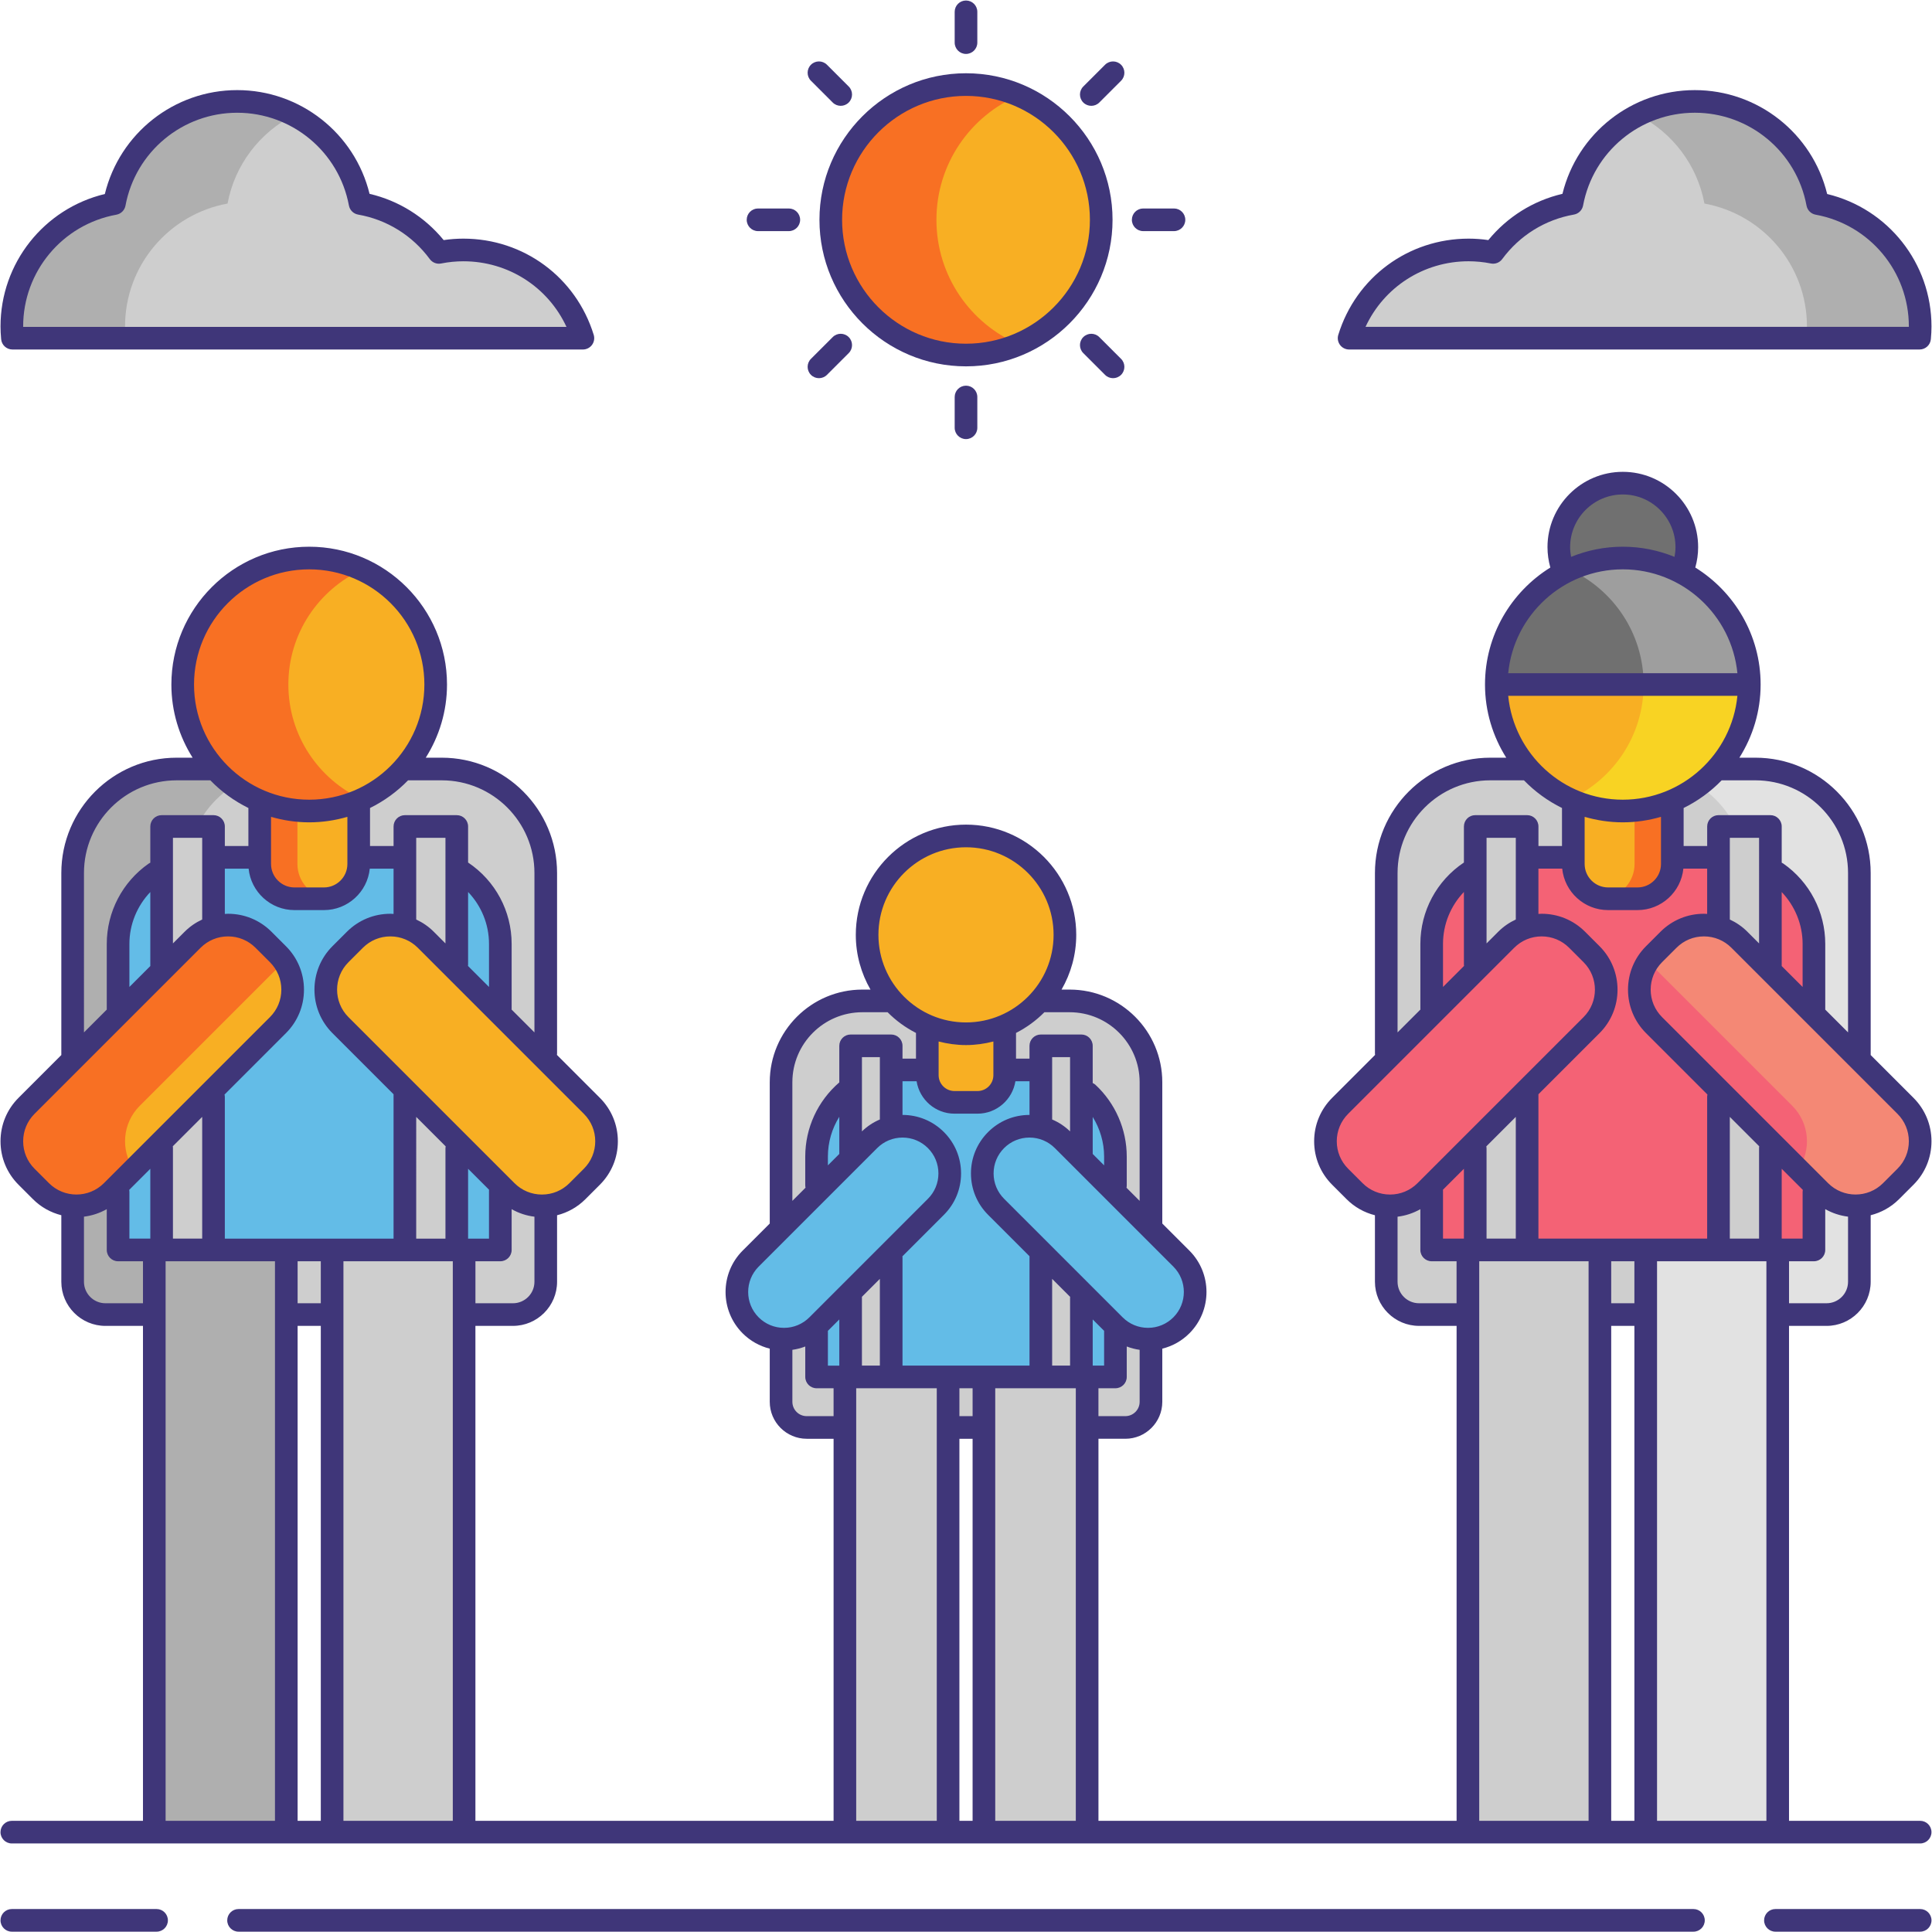 <svg id="Layer_1" height="512" viewBox="0 0 256 256" width="512" xmlns="http://www.w3.org/2000/svg"><g><g><circle cx="215.03" cy="72.5" fill="#707070" r="8.481"/><g><path d="m149.108 189.146h-42.216c-1.878 0-3.4-1.522-3.4-3.4v-42.351c0-5.948 4.822-10.77 10.77-10.77h27.476c5.948 0 10.77 4.822 10.77 10.77v42.351c0 1.878-1.522 3.4-3.4 3.4z" fill="#cecece"/><path d="m147.8 182.45h-39.6v-29.203c0-6.336 5.137-11.473 11.473-11.473h16.654c6.336 0 11.473 5.137 11.473 11.473z" fill="#63bce7"/><path d="m128.519 146.068h-1.038c-2.546 0-4.609-2.064-4.609-4.609v-10.37h10.256v10.37c0 2.545-2.064 4.609-4.609 4.609z" fill="#f8af23"/><circle cx="128" cy="123.872" fill="#f8af23" r="13.105"/><g fill="#cecece"><path d="m111.951 182.45h13.675v60.317h-13.675z"/><path d="m130.374 182.45h13.675v60.317h-13.675z"/><path d="m112.711 138.579h5.375v43.872h-5.375z"/><path d="m137.914 138.579h5.375v43.872h-5.375z"/></g><g fill="#63bce7"><path d="m124.014 151.064c2.442 2.442 2.442 6.401 0 8.843l-15.707 15.707c-2.442 2.442-6.401 2.442-8.843 0-2.442-2.442-2.442-6.401 0-8.843l15.707-15.707c2.442-2.441 6.401-2.441 8.843 0z"/><path d="m131.986 151.064c-2.442 2.442-2.442 6.401 0 8.843l15.707 15.707c2.442 2.442 6.401 2.442 8.843 0 2.442-2.442 2.442-6.401 0-8.843l-15.707-15.707c-2.442-2.441-6.401-2.441-8.843 0z"/></g></g><path d="m67.969 174.186h-53.998c-2.4 0-4.346-1.946-4.346-4.346v-54.163c0-7.61 6.17-13.78 13.78-13.78h35.13c7.61 0 13.78 6.17 13.78 13.78v54.163c0 2.401-1.946 4.346-4.346 4.346z" fill="#cecece"/><path d="m24.625 169.84v-54.163c0-7.611 6.169-13.78 13.78-13.78h-15c-7.61 0-13.78 6.169-13.78 13.78v54.163c0 2.4 1.946 4.346 4.346 4.346h15c-2.401 0-4.346-1.945-4.346-4.346z" fill="#afafaf"/><path d="m66.294 165.623h-50.648v-40.551c0-6.336 5.137-11.473 11.473-11.473h27.702c6.336 0 11.473 5.137 11.473 11.473z" fill="#63bce7"/><path d="m42.919 119.091h-3.899c-2.546 0-4.609-2.064-4.609-4.609v-14.549h13.117v14.548c.001 2.546-2.063 4.61-4.609 4.61z" fill="#f8af23"/><g><path d="m39.411 114.481v-14.548h-5v14.548c0 2.546 2.063 4.609 4.609 4.609h3.899c.188 0 .368-.034.55-.055-2.282-.275-4.058-2.197-4.058-4.554z" fill="#f87023"/></g><circle cx="40.97" cy="90.702" fill="#f8af23" r="16.761"/><path d="m38.209 90.702c0-6.755 4.004-12.561 9.761-15.215-2.132-.983-4.498-1.546-7-1.546-9.257 0-16.761 7.504-16.761 16.761s7.504 16.761 16.761 16.761c2.502 0 4.868-.563 7-1.546-5.757-2.654-9.761-8.46-9.761-15.215z" fill="#f87023"/><path d="m20.444 165.623h17.49v77.144h-17.49z" fill="#afafaf"/><g fill="#cecece"><path d="m44.006 165.623h17.49v77.144h-17.49z"/><path d="m21.415 109.512h6.875v56.111h-6.875z"/><path d="m53.65 109.512h6.875v56.111h-6.875z"/></g><path d="m34.913 124.522 1.918 1.918c2.593 2.593 2.593 6.798 0 9.391l-22.008 22.008c-2.593 2.593-6.798 2.593-9.391 0l-1.918-1.918c-2.593-2.593-2.593-6.798 0-9.391l22.008-22.008c2.593-2.594 6.797-2.594 9.391 0z" fill="#f8af23"/><g><path d="m18.513 146.53 19.117-19.117c-.232-.342-.497-.669-.8-.972l-1.918-1.918c-2.593-2.593-6.798-2.593-9.391 0l-22.008 22.007c-2.593 2.593-2.593 6.798 0 9.391l1.918 1.918c2.593 2.593 6.798 2.593 9.391 0l2.891-2.891c-1.754-2.583-1.49-6.128.8-8.418z" fill="#f87023"/></g><path d="m47.027 124.522-1.918 1.918c-2.593 2.593-2.593 6.798 0 9.391l22.008 22.008c2.593 2.593 6.798 2.593 9.391 0l1.918-1.918c2.593-2.593 2.593-6.798 0-9.391l-22.008-22.008c-2.593-2.594-6.798-2.594-9.391 0z" fill="#f8af23"/><path d="m188.031 174.186h53.998c2.4 0 4.346-1.946 4.346-4.346v-54.163c0-7.61-6.17-13.78-13.78-13.78h-35.13c-7.61 0-13.78 6.17-13.78 13.78v54.163c0 2.401 1.946 4.346 4.346 4.346z" fill="#cecece"/><path d="m231.375 169.84v-54.163c0-7.611-6.169-13.78-13.78-13.78h15c7.61 0 13.78 6.169 13.78 13.78v54.163c0 2.4-1.946 4.346-4.346 4.346h-15c2.401 0 4.346-1.945 4.346-4.346z" fill="#e2e2e2"/><path d="m189.706 165.623h50.648v-40.551c0-6.336-5.137-11.473-11.473-11.473h-27.702c-6.336 0-11.473 5.137-11.473 11.473z" fill="#f46275"/><path d="m213.081 119.091h3.899c2.546 0 4.609-2.064 4.609-4.609v-14.549h-13.117v14.548c-.001 2.546 2.063 4.61 4.609 4.61z" fill="#f8af23"/><g><path d="m216.589 114.481v-14.548h5v14.548c0 2.546-2.063 4.609-4.609 4.609h-3.899c-.188 0-.368-.034-.55-.055 2.282-.275 4.058-2.197 4.058-4.554z" fill="#f87023"/></g><circle cx="215.03" cy="90.702" fill="#f8af23" r="16.761"/><path d="m217.791 90.702c0-6.755-4.004-12.561-9.761-15.215 2.132-.983 4.498-1.546 7-1.546 9.257 0 16.761 7.504 16.761 16.761s-7.504 16.761-16.761 16.761c-2.502 0-4.868-.563-7-1.546 5.757-2.654 9.761-8.46 9.761-15.215z" fill="#f8d323"/><path d="m218.067 165.623h17.49v77.144h-17.49z" fill="#e2e2e2" transform="matrix(-1 0 0 -1 453.623 408.39)"/><path d="m194.504 165.623h17.49v77.144h-17.49z" fill="#cecece" transform="matrix(-1 0 0 -1 406.498 408.39)"/><path d="m227.71 109.512h6.875v56.111h-6.875z" fill="#cecece" transform="matrix(-1 0 0 -1 462.295 275.135)"/><path d="m195.476 109.512h6.875v56.111h-6.875z" fill="#cecece" transform="matrix(-1 0 0 -1 397.826 275.135)"/><path d="m221.087 124.522-1.918 1.918c-2.593 2.593-2.593 6.798 0 9.391l22.008 22.008c2.593 2.593 6.798 2.593 9.391 0l1.918-1.918c2.593-2.593 2.593-6.798 0-9.391l-22.008-22.008c-2.593-2.594-6.797-2.594-9.391 0z" fill="#f46275"/><g><path d="m237.487 146.53-19.117-19.117c.232-.342.497-.669.8-.972l1.918-1.918c2.593-2.593 6.798-2.593 9.391 0l22.008 22.008c2.593 2.593 2.593 6.798 0 9.391l-1.918 1.918c-2.593 2.593-6.798 2.593-9.391 0l-2.891-2.891c1.754-2.584 1.49-6.129-.8-8.419z" fill="#f48875"/></g><path d="m208.973 124.522 1.918 1.918c2.593 2.593 2.593 6.798 0 9.391l-22.008 22.008c-2.593 2.593-6.798 2.593-9.391 0l-1.918-1.918c-2.593-2.593-2.593-6.798 0-9.391l22.008-22.008c2.593-2.594 6.798-2.594 9.391 0z" fill="#f46275"/><g><circle cx="128" cy="29.125" fill="#f8af23" r="17.918"/><g><path d="m124.082 29.125c0-7.412 4.501-13.771 10.918-16.497-2.151-.914-4.516-1.42-7-1.42-9.896 0-17.918 8.022-17.918 17.918s8.022 17.918 17.918 17.918c2.484 0 4.849-.507 7-1.42-6.417-2.728-10.918-9.087-10.918-16.499z" fill="#f87023"/></g></g><path d="m215.03 73.941c-9.257 0-16.761 7.504-16.761 16.761h33.522c0-9.257-7.504-16.761-16.761-16.761z" fill="#707070"/><path d="m215.03 73.941c-2.502 0-4.867.563-7 1.546 5.757 2.654 9.761 8.46 9.761 15.215h14c0-9.257-7.504-16.761-16.761-16.761z" fill="#9e9e9e"/></g><path d="m61.401 33.119c-1.111 0-2.194.114-3.243.322-2.475-3.354-6.176-5.737-10.45-6.486-1.434-7.69-8.17-13.516-16.276-13.516-8.112 0-14.85 5.834-16.278 13.532-7.725 1.408-13.586 8.157-13.586 16.287 0 .524.031 1.041.078 1.552h75.591c-2.082-6.769-8.384-11.691-15.836-11.691z" fill="#cecece"/><path d="m30.154 26.972c.952-5.133 4.272-9.425 8.779-11.724-2.253-1.149-4.797-1.809-7.5-1.809-8.112 0-14.85 5.834-16.279 13.532-7.725 1.408-13.586 8.157-13.586 16.287 0 .524.031 1.041.078 1.552h15c-.048-.512-.078-1.028-.078-1.552 0-8.13 5.861-14.879 13.586-16.286z" fill="#afafaf"/><path d="m194.599 33.119c1.111 0 2.194.114 3.243.322 2.475-3.354 6.176-5.737 10.45-6.486 1.434-7.69 8.17-13.516 16.276-13.516 8.112 0 14.85 5.834 16.278 13.532 7.724 1.407 13.585 8.156 13.585 16.287 0 .524-.031 1.041-.078 1.552h-75.591c2.084-6.769 8.385-11.691 15.837-11.691z" fill="#cecece"/><path d="m225.846 26.972c-.952-5.133-4.272-9.425-8.779-11.724 2.253-1.149 4.797-1.809 7.5-1.809 8.112 0 14.85 5.834 16.279 13.532 7.724 1.407 13.585 8.156 13.585 16.286 0 .524-.031 1.041-.078 1.552h-15c.048-.512.078-1.028.078-1.552.001-8.129-5.86-14.878-13.585-16.285z" fill="#afafaf"/><g fill="#3f3679"><path d="m242.029 175.687c3.224 0 5.846-2.623 5.846-5.846v-8.818c1.376-.347 2.68-1.049 3.754-2.123l1.918-1.918c1.538-1.537 2.385-3.582 2.385-5.756s-.847-4.219-2.385-5.756l-5.672-5.672v-24.12c0-8.426-6.854-15.28-15.279-15.28h-2.118c1.772-2.813 2.814-6.131 2.814-9.695 0-6.544-3.471-12.277-8.656-15.502.246-.876.377-1.78.377-2.7 0-5.503-4.478-9.981-9.981-9.981s-9.981 4.478-9.981 9.981c0 .919.132 1.824.377 2.7-5.186 3.225-8.657 8.959-8.657 15.502 0 3.564 1.042 6.881 2.814 9.695h-2.118c-8.426 0-15.28 6.854-15.28 15.28v23.934c0 .058.011.113.017.17l-5.688 5.688c-1.538 1.538-2.385 3.582-2.385 5.756 0 2.175.847 4.219 2.385 5.756l1.918 1.918c1.053 1.053 2.346 1.773 3.753 2.127v8.813c0 3.224 2.623 5.846 5.847 5.846h4.973v65.58h-47.455v-50.621h3.561c2.701 0 4.898-2.197 4.898-4.898v-7.042c1.346-.337 2.583-1.023 3.589-2.03 3.022-3.023 3.022-7.941 0-10.964l-3.59-3.59c0-.003.001-.006.001-.009v-18.713c0-6.768-5.506-12.274-12.274-12.274h-1.074c1.231-2.14 1.946-4.612 1.946-7.253 0-8.053-6.552-14.605-14.605-14.605s-14.605 6.552-14.605 14.605c0 2.641.715 5.113 1.946 7.253h-1.074c-6.769 0-12.274 5.506-12.274 12.274v18.723l-3.589 3.589c-3.022 3.023-3.022 7.941 0 10.964 1.006 1.006 2.243 1.693 3.589 2.03v7.042c0 2.701 2.197 4.898 4.898 4.898h3.561v50.621h-47.46v-65.58h4.973c3.224 0 5.847-2.623 5.847-5.846v-8.813c1.407-.355 2.7-1.075 3.753-2.127l1.918-1.918c1.538-1.537 2.385-3.582 2.385-5.756s-.847-4.219-2.385-5.756l-5.688-5.688c.006-.056.017-.112.017-.17v-23.934c0-8.426-6.854-15.28-15.28-15.28h-2.118c1.772-2.813 2.814-6.131 2.814-9.695 0-10.069-8.191-18.261-18.261-18.261s-18.261 8.192-18.261 18.261c0 3.564 1.042 6.881 2.814 9.695h-2.118c-8.425 0-15.279 6.854-15.279 15.28v24.12l-5.672 5.672c-1.538 1.538-2.385 3.582-2.385 5.756 0 2.175.847 4.219 2.385 5.756l1.918 1.918c1.074 1.074 2.378 1.776 3.754 2.123v8.818c0 3.224 2.622 5.846 5.846 5.846h4.973v65.58h-17.378c-.828 0-1.5.671-1.5 1.5s.672 1.5 1.5 1.5h18.875 17.49 6.072 17.49 50.455 13.675 4.748 13.675 50.455 17.49 6.072 17.49 18.875c.828 0 1.5-.671 1.5-1.5s-.672-1.5-1.5-1.5h-17.375v-65.58zm0-3h-4.973v-5.564h3.298c.828 0 1.5-.671 1.5-1.5v-5.408c.944.536 1.971.869 3.021.998v8.628c0 1.569-1.276 2.846-2.846 2.846zm-23.963-8.564h-6.072-8.144v-19.111c0-.006-.002-.011-.002-.016l8.103-8.103c3.174-3.174 3.174-8.339 0-11.513l-1.919-1.918c-1.537-1.538-3.581-2.384-5.756-2.384-.144 0-.285.013-.427.021v-5.998h3.152c.311 3.08 2.917 5.491 6.077 5.491h3.899c3.161 0 5.767-2.412 6.078-5.491h3.152v5.998c-.142-.007-.283-.021-.427-.021-2.175 0-4.219.847-5.757 2.384l-1.918 1.918c-1.538 1.537-2.385 3.582-2.385 5.756s.847 4.219 2.385 5.756l8.141 8.141c-.024.106-.039.216-.039.33v18.76zm-4.572 11.564h3.072v65.58h-3.072zm3.072-3h-3.072v-5.564h3.072zm-25.368-15.04 2.778-2.778v9.254h-2.77v-6.39c0-.03-.007-.057-.008-.086zm5.747-5.748 3.906-3.906v16.129h-3.875v-11.92c0-.104-.011-.205-.031-.303zm-2.953-23.909-2.786 2.786v-5.705c0-2.6 1.014-5.045 2.77-6.881v9.634c0 .057.01.111.016.166zm6.859-6.151c-.854.397-1.644.937-2.329 1.622l-1.546 1.546v-13.995h3.875zm-1.006-29.637h30.37c-.756 7.713-7.276 13.761-15.185 13.761s-14.428-6.047-15.185-13.761zm15.185 16.761c1.756 0 3.45-.263 5.059-.728v6.246c0 1.714-1.395 3.109-3.109 3.109h-3.899c-1.714 0-3.108-1.395-3.108-3.109v-6.246c1.607.465 3.301.728 5.057.728zm21.055 18.967v-9.73c1.751 1.839 2.77 4.288 2.77 6.872v5.705l-2.777-2.777c.001-.024.007-.046.007-.07zm-3-2.923-1.546-1.546c-.685-.686-1.475-1.225-2.329-1.622v-10.827h3.875zm-3.875 22.987 3.893 3.893c-.007.058-.018.115-.018.175v12.061h-3.875zm6.875 16.129v-9.254l2.795 2.795c-.014.082-.025.165-.025.251v6.208zm16.847-12.898c0 1.373-.535 2.664-1.506 3.635l-1.918 1.918c-2.002 2.002-5.265 2.005-7.271 0l-22.008-22.008c-.971-.971-1.506-2.262-1.506-3.635s.535-2.664 1.506-3.635l1.918-1.918c.971-.971 2.263-1.505 3.636-1.505s2.664.535 3.635 1.505l22.008 22.008c.97.971 1.506 2.262 1.506 3.635zm-20.336-47.828c6.771 0 12.279 5.509 12.279 12.28v21.12l-3.026-3.026c.001-.02.006-.039.006-.059v-8.639c0-4.236-2.076-8.214-5.554-10.643-.069-.048-.142-.085-.216-.121v-4.797c0-.829-.672-1.5-1.5-1.5h-6.875c-.828 0-1.5.671-1.5 1.5v2.587h-3.121v-5.035c1.886-.933 3.591-2.172 5.04-3.667zm-24.547-30.897c0-3.849 3.132-6.981 6.981-6.981s6.981 3.132 6.981 6.981c0 .436-.049.865-.128 1.288-2.119-.862-4.429-1.346-6.854-1.346-2.423 0-4.732.484-6.85 1.345-.077-.424-.13-.852-.13-1.287zm6.981 2.941c7.909 0 14.428 6.048 15.185 13.761h-30.37c.757-7.713 7.277-13.761 15.185-13.761zm-29.845 40.236c0-6.771 5.509-12.28 12.28-12.28h4.467c1.45 1.496 3.155 2.734 5.04 3.667v5.035h-3.121v-2.587c0-.829-.672-1.5-1.5-1.5h-6.875c-.828 0-1.5.671-1.5 1.5v4.775c-3.612 2.417-5.77 6.441-5.77 10.785v8.617c0 .027.007.053.008.079l-3.03 3.029v-21.12zm-6.55 39.183c-.971-.971-1.506-2.262-1.506-3.635s.535-2.664 1.506-3.635l22.008-22.008c.971-.971 2.262-1.505 3.635-1.505s2.664.535 3.635 1.505l1.919 1.918c2.004 2.004 2.004 5.266 0 7.271l-22.008 22.008c-.971.971-2.263 1.505-3.636 1.505s-2.664-.535-3.635-1.505zm9.396 17.827c-1.569 0-2.847-1.277-2.847-2.846v-8.623c1.072-.13 2.094-.47 3.021-.998v5.404c0 .829.672 1.5 1.5 1.5h3.298v5.564h-4.972zm-57.657 8.263h-4.748-6.04v-14.341c0-.047-.01-.092-.014-.139l5.502-5.502c1.465-1.464 2.271-3.411 2.271-5.482s-.807-4.018-2.271-5.482-3.411-2.271-5.481-2.271c-.002 0-.005 0-.007 0v-4.459h1.868c.391 2.428 2.485 4.293 5.022 4.293h3.049c2.537 0 4.63-1.866 5.022-4.293h1.868v4.459c-.002 0-.005 0-.007 0-2.07 0-4.018.807-5.481 2.271-1.465 1.464-2.271 3.411-2.271 5.482s.807 4.018 2.271 5.482l5.488 5.488v14.494zm-3.248 9.696h1.748v50.621h-1.748zm1.748-3h-1.748v-3.696h1.748zm-19.181-11.296 1.518-1.518v6.119h-1.511v-4.527c0-.026-.006-.049-.007-.074zm4.516-4.517 2.376-2.377v11.494h-2.375v-9.103c.001-.005 0-.009-.001-.014zm-2.998-18.93-1.511 1.511v-1.167c0-1.888.536-3.704 1.511-5.268zm5.375-4.566c-.873.367-1.675.899-2.375 1.575v-9.834h2.375zm11.414-9.86c1.254 0 2.466-.176 3.628-.475v4.462c0 1.16-.943 2.104-2.104 2.104h-3.049c-1.16 0-2.104-.944-2.104-2.104v-4.462c1.163.299 2.375.475 3.629.475zm16.789 14.42v-4.899c.969 1.566 1.511 3.381 1.511 5.25v1.167l-1.511-1.511c-.001-.003 0-.005 0-.007zm-3-2.984c-.7-.676-1.502-1.208-2.375-1.575v-8.259h2.375zm-2.375 19.543 2.386 2.387c-.003.038-.011.075-.011.114v8.993h-2.375zm5.375 11.494v-6.119l1.511 1.511v4.608zm4.32 6.696h-3.561v-3.696h2.251c.828 0 1.5-.671 1.5-1.5v-4.035c.547.213 1.12.36 1.708.444v6.889c.001 1.046-.851 1.898-1.898 1.898zm6.367-13.092c-.897.897-2.091 1.392-3.36 1.392s-2.463-.495-3.361-1.392l-15.707-15.708c-.897-.898-1.393-2.091-1.393-3.361s.495-2.463 1.393-3.361c.897-.897 2.091-1.392 3.36-1.392s2.463.495 3.361 1.392l15.707 15.708c1.852 1.854 1.852 4.869 0 6.722zm-13.743-40.429c5.114 0 9.274 4.161 9.274 9.274v15.723l-1.74-1.74c.021-.099.032-.201.032-.306v-3.829c0-3.609-1.521-7.084-4.175-9.534-.1-.093-.22-.144-.336-.205v-4.931c0-.829-.672-1.5-1.5-1.5h-5.375c-.828 0-1.5.671-1.5 1.5v1.696h-1.786v-3.404c1.396-.715 2.666-1.639 3.758-2.745h3.348zm-13.733-21.858c6.399 0 11.605 5.206 11.605 11.605s-5.206 11.605-11.605 11.605-11.605-5.206-11.605-11.605 5.206-11.605 11.605-11.605zm-23.008 31.132c0-5.114 4.16-9.274 9.274-9.274h3.347c1.092 1.106 2.362 2.03 3.758 2.745v3.404h-1.786v-1.696c0-.829-.672-1.5-1.5-1.5h-5.375c-.828 0-1.5.671-1.5 1.5v4.845c-2.865 2.47-4.511 6.038-4.511 9.823v3.807c0 .111.014.219.037.323l-1.745 1.745v-15.722zm-4.468 24.434 15.707-15.708c.898-.897 2.092-1.392 3.361-1.392s2.463.495 3.36 1.392c.897.898 1.393 2.091 1.393 3.361s-.495 2.463-1.393 3.361l-15.707 15.708c-.898.897-2.092 1.392-3.361 1.392s-2.463-.495-3.36-1.392c-1.852-1.854-1.852-4.869 0-6.722zm6.367 19.813c-1.047 0-1.898-.852-1.898-1.898v-6.889c.589-.084 1.161-.231 1.708-.444v4.035c0 .829.672 1.5 1.5 1.5h2.251v3.696zm-62.885-23.523h-6.072-8.144v-18.76c0-.114-.015-.223-.039-.33l8.141-8.141c1.538-1.538 2.385-3.582 2.385-5.756 0-2.175-.847-4.219-2.385-5.756l-1.918-1.918c-1.538-1.538-3.582-2.384-5.757-2.384-.143 0-.285.013-.427.021v-5.998h3.152c.311 3.08 2.917 5.491 6.078 5.491h3.899c3.16 0 5.766-2.412 6.077-5.491h3.152v5.998c-.142-.007-.283-.021-.427-.021-2.175 0-4.219.847-5.756 2.384l-1.919 1.918c-3.174 3.174-3.174 8.338 0 11.513l8.103 8.103c0 .006-.002.011-.002.016v19.111zm-4.572 11.564h3.072v65.58h-3.072zm3.072-3h-3.072v-5.564h3.072zm-25.386-15.024 2.795-2.795v9.254h-2.77v-6.208c.001-.085-.011-.169-.025-.251zm5.777-5.777 3.893-3.893v16.129h-3.875v-12.061c0-.059-.011-.117-.018-.175zm-2.975-23.886-2.777 2.777v-5.705c0-2.584 1.018-5.034 2.77-6.872v9.73c0 .024.006.046.007.07zm6.868-6.161c-.854.397-1.644.937-2.329 1.622l-1.546 1.546v-13.995h3.875zm14.18-12.876c1.756 0 3.45-.263 5.059-.728v6.246c0 1.714-1.395 3.109-3.108 3.109h-3.899c-1.715 0-3.109-1.395-3.109-3.109v-6.246c1.607.465 3.3.728 5.057.728zm21.054 18.862v-9.634c1.756 1.836 2.77 4.281 2.77 6.881v5.705l-2.786-2.786c.006-.056.016-.11.016-.166zm-3-2.818-1.546-1.546c-.685-.686-1.475-1.225-2.329-1.622v-10.827h3.875zm-3.875 22.987 3.906 3.906c-.02.098-.031.199-.031.303v11.92h-3.875zm6.875 16.129v-9.254l2.778 2.778c-.002.029-.009.056-.009.086v6.39zm5.945 8.564h-4.973v-5.564h3.298c.828 0 1.5-.671 1.5-1.5v-5.404c.928.529 1.95.868 3.021.998v8.623c0 1.57-1.277 2.847-2.846 2.847zm10.902-21.462c0 1.373-.535 2.664-1.506 3.635l-1.918 1.918c-.971.971-2.262 1.505-3.635 1.505s-2.665-.535-3.636-1.505l-22.008-22.008c-2.004-2.004-2.004-5.266 0-7.27l1.919-1.918c.971-.971 2.262-1.505 3.635-1.505s2.664.535 3.635 1.505l22.008 22.008c.971.971 1.506 2.262 1.506 3.635zm-20.336-47.828c6.771 0 12.28 5.509 12.28 12.28v21.121l-3.029-3.029c.001-.027.008-.052.008-.079v-8.617c0-4.344-2.158-8.368-5.77-10.785v-4.775c0-.829-.672-1.5-1.5-1.5h-6.875c-.828 0-1.5.671-1.5 1.5v2.587h-3.121v-5.035c1.886-.933 3.591-2.172 5.04-3.667h4.467zm-17.565-27.956c8.415 0 15.261 6.846 15.261 15.261s-6.846 15.261-15.261 15.261-15.261-6.846-15.261-15.261 6.846-15.261 15.261-15.261zm-29.845 40.236c0-6.771 5.509-12.28 12.279-12.28h4.467c1.45 1.496 3.154 2.734 5.04 3.667v5.035h-3.121v-2.587c0-.829-.672-1.5-1.5-1.5h-6.875c-.828 0-1.5.671-1.5 1.5v4.797c-.074.035-.147.072-.216.121-3.478 2.428-5.554 6.407-5.554 10.643v8.639c0 .02.005.039.006.059l-3.026 3.026zm-6.551 39.183c-.971-.971-1.506-2.262-1.506-3.635s.535-2.664 1.506-3.635l22.008-22.008c.971-.971 2.262-1.505 3.635-1.505s2.665.535 3.636 1.505l1.918 1.918c.971.971 1.506 2.262 1.506 3.635s-.535 2.664-1.506 3.635l-22.008 22.008c-2.002 2.002-5.265 2.005-7.271 0zm9.397 17.827c-1.569 0-2.846-1.277-2.846-2.846v-8.628c1.05-.129 2.076-.462 3.021-.998v5.408c0 .829.672 1.5 1.5 1.5h3.298v5.564zm7.972 68.58v-74.144h6.347 8.144v74.144zm23.563 0v-74.144h8.144 6.347v74.144zm67.945 0v-57.317h4.635 6.04v57.316h-10.675zm18.423 0v-57.317h6.04 4.635v57.316h-10.675zm64.13 0v-74.144h6.347 8.144v74.144zm23.562 0v-74.144h8.144 6.347v74.144z"/><path d="m20.747 252.957h-19.179c-.828 0-1.5.671-1.5 1.5s.672 1.5 1.5 1.5h19.179c.828 0 1.5-.671 1.5-1.5s-.672-1.5-1.5-1.5z"/><path d="m254.432 252.957h-19.179c-.828 0-1.5.671-1.5 1.5s.672 1.5 1.5 1.5h19.179c.828 0 1.5-.671 1.5-1.5s-.672-1.5-1.5-1.5z"/><path d="m224.39 252.957h-192.78c-.828 0-1.5.671-1.5 1.5s.672 1.5 1.5 1.5h192.78c.828 0 1.5-.671 1.5-1.5s-.672-1.5-1.5-1.5z"/><path d="m128 48.543c10.707 0 19.418-8.711 19.418-19.418s-8.711-19.418-19.418-19.418-19.418 8.711-19.418 19.418 8.711 19.418 19.418 19.418zm0-35.836c9.053 0 16.418 7.365 16.418 16.418s-7.365 16.418-16.418 16.418-16.418-7.365-16.418-16.418 7.365-16.418 16.418-16.418z"/><path d="m128 7.146c.828 0 1.5-.671 1.5-1.5v-4.078c0-.829-.672-1.5-1.5-1.5s-1.5.671-1.5 1.5v4.078c0 .829.672 1.5 1.5 1.5z"/><path d="m126.5 52.604v4.078c0 .829.672 1.5 1.5 1.5s1.5-.671 1.5-1.5v-4.078c0-.829-.672-1.5-1.5-1.5s-1.5.671-1.5 1.5z"/><path d="m144.602 14.023c.384 0 .768-.146 1.061-.439l2.884-2.883c.586-.585.586-1.535 0-2.121s-1.535-.586-2.121 0l-2.884 2.883c-.586.585-.586 1.535 0 2.121.292.292.676.439 1.06.439z"/><path d="m108.515 50.11c.384 0 .768-.146 1.061-.439l2.884-2.883c.586-.585.586-1.535 0-2.121s-1.535-.586-2.121 0l-2.884 2.883c-.586.585-.586 1.535 0 2.121.292.293.676.439 1.06.439z"/><path d="m151.479 30.625h4.078c.828 0 1.5-.671 1.5-1.5s-.672-1.5-1.5-1.5h-4.078c-.828 0-1.5.671-1.5 1.5s.671 1.5 1.5 1.5z"/><path d="m100.443 30.625h4.078c.828 0 1.5-.671 1.5-1.5s-.672-1.5-1.5-1.5h-4.078c-.828 0-1.5.671-1.5 1.5s.672 1.5 1.5 1.5z"/><path d="m145.662 44.667c-.586-.586-1.535-.586-2.121 0s-.586 1.536 0 2.121l2.884 2.883c.293.293.677.439 1.061.439s.768-.146 1.061-.439c.586-.586.586-1.536 0-2.121z"/><path d="m110.338 13.583c.293.293.677.439 1.061.439s.768-.146 1.061-.439c.586-.586.586-1.536 0-2.121l-2.884-2.883c-.586-.586-1.535-.586-2.121 0s-.586 1.536 0 2.121z"/><path d="m1.646 46.311h75.591c.476 0 .924-.226 1.207-.609.282-.383.366-.877.227-1.332-2.347-7.626-9.287-12.75-17.271-12.75-.866 0-1.741.064-2.611.192-2.527-3.084-5.959-5.226-9.821-6.129-1.968-8.023-9.186-13.744-17.536-13.744-8.359 0-15.58 5.731-17.54 13.766-8.069 1.939-13.824 9.165-13.824 17.553 0 .517.027 1.069.084 1.689.072.773.719 1.364 1.494 1.364zm1.422-3.053c0-7.278 5.195-13.507 12.354-14.811.612-.111 1.093-.59 1.206-1.202 1.323-7.131 7.55-12.306 14.804-12.306 7.248 0 13.474 5.169 14.802 12.291.115.615.6 1.094 1.216 1.203 3.813.669 7.188 2.764 9.501 5.899.345.467.925.694 1.499.581.98-.195 1.974-.293 2.951-.293 5.955 0 11.215 3.418 13.659 8.691h-71.992c0-.018 0-.035 0-.053z"/><path d="m178.763 46.311h75.591c.775 0 1.423-.591 1.494-1.363.057-.62.084-1.172.084-1.689 0-8.388-5.755-15.614-13.823-17.553-1.96-8.035-9.181-13.766-17.54-13.766-8.351 0-15.568 5.721-17.536 13.743-3.862.903-7.294 3.044-9.821 6.129-.87-.127-1.745-.192-2.611-.192-7.983 0-14.924 5.124-17.271 12.75-.14.455-.056.949.227 1.332.282.382.73.609 1.206.609zm15.837-11.692c.978 0 1.971.099 2.951.293.572.114 1.154-.113 1.499-.581 2.313-3.136 5.688-5.23 9.501-5.899.616-.108 1.101-.587 1.216-1.203 1.328-7.122 7.554-12.291 14.802-12.291 7.254 0 13.48 5.175 14.804 12.306.113.612.594 1.09 1.206 1.202 7.158 1.304 12.354 7.533 12.354 14.811v.052h-71.993c2.445-5.271 7.705-8.69 13.66-8.69z"/></g></g></svg>